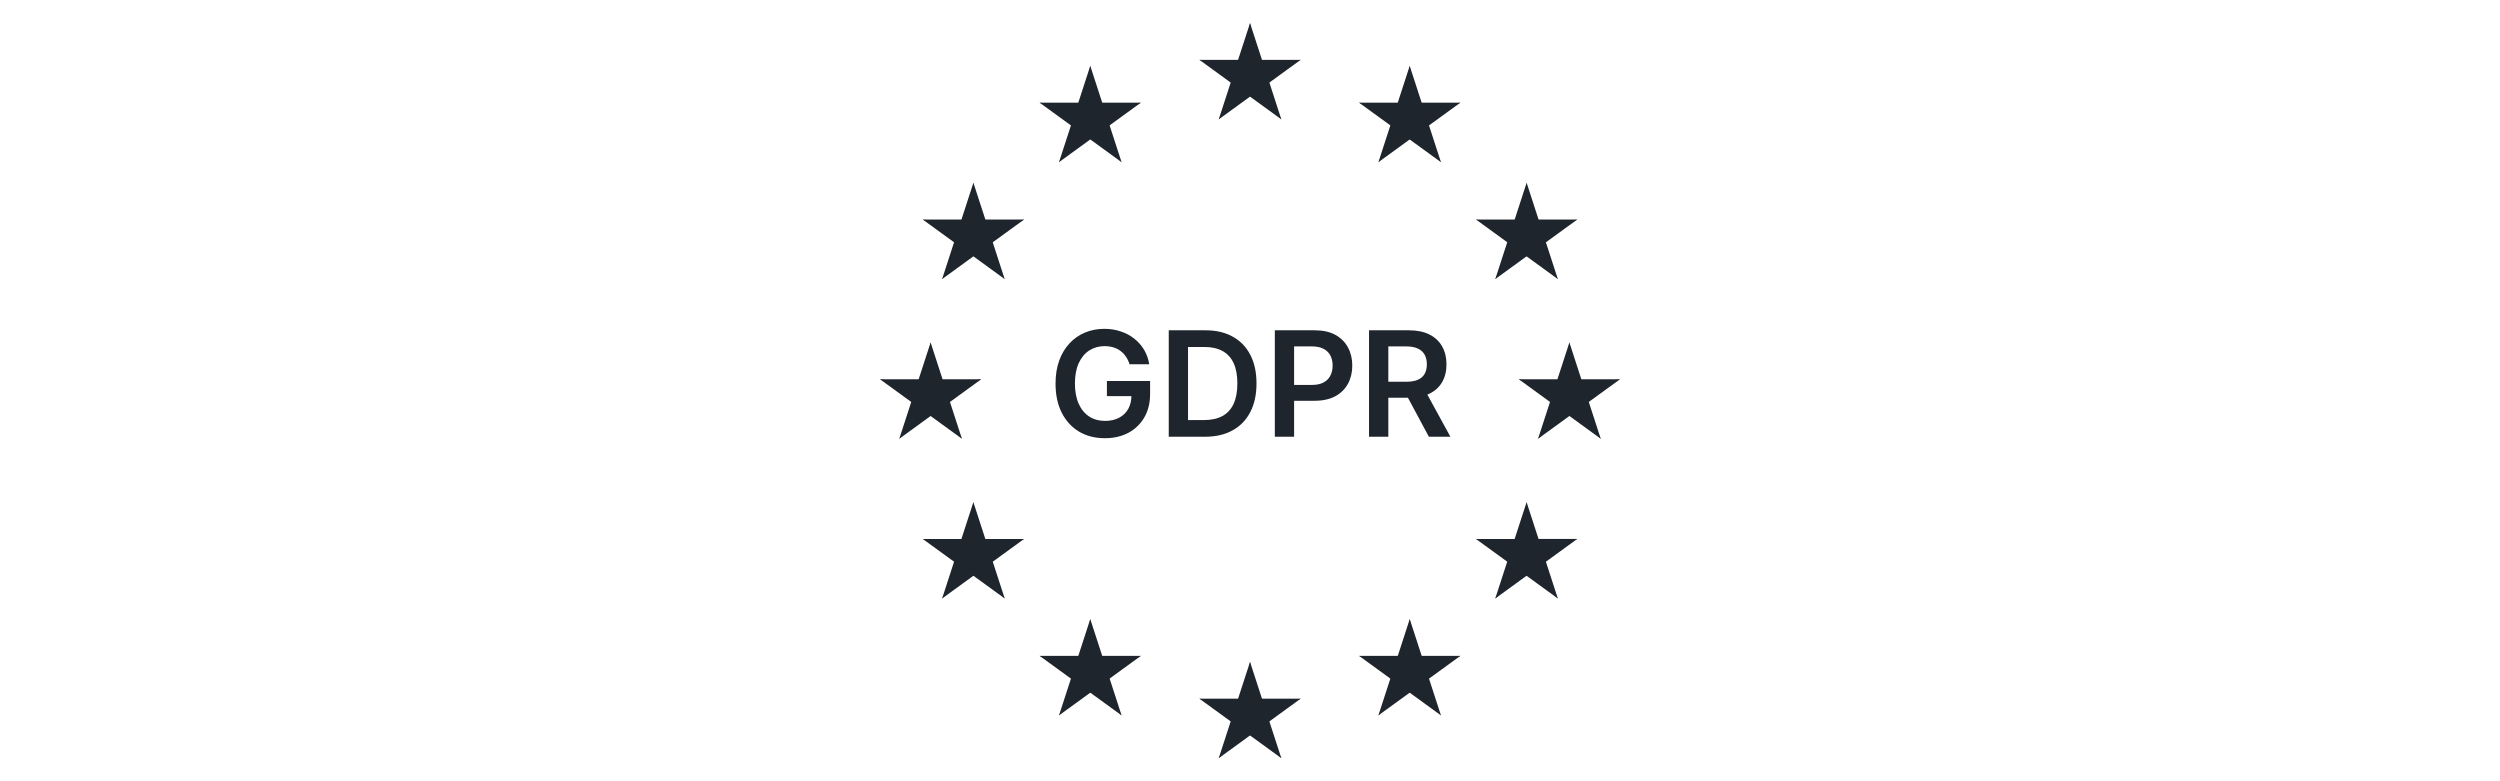 <svg width="160" height="50" viewBox="0 0 160 50" fill="none" xmlns="http://www.w3.org/2000/svg">
<path d="M80.002 1.476L78.949 4.717L80.569 5.243L80.002 1.476Z" fill="#1F252D"/>
<path d="M80.002 1.476L81.055 4.717L79.435 5.243L80.002 1.476Z" fill="#1F252D"/>
<path d="M83.241 3.831H79.834V5.534L83.241 3.831Z" fill="#1F252D"/>
<path d="M83.241 3.831L80.485 5.833L79.484 4.455L83.241 3.831Z" fill="#1F252D"/>
<path d="M82.005 7.639L80.953 4.399L79.333 4.925L82.005 7.639Z" fill="#1F252D"/>
<path d="M82.005 7.639L79.249 5.637L80.25 4.259L82.005 7.639Z" fill="#1F252D"/>
<path d="M76.762 3.83H80.168V5.534L76.762 3.83Z" fill="#1F252D"/>
<path d="M76.762 3.83L79.518 5.833L80.519 4.455L76.762 3.83Z" fill="#1F252D"/>
<path d="M77.999 7.639L79.052 4.399L80.672 4.926L77.999 7.639Z" fill="#1F252D"/>
<path d="M77.999 7.639L80.755 5.637L79.754 4.259L77.999 7.639Z" fill="#1F252D"/>
<path d="M80.002 42.36L78.949 45.601L80.569 46.127L80.002 42.36Z" fill="#1F252D"/>
<path d="M80.002 42.36L81.055 45.601L79.435 46.127L80.002 42.36Z" fill="#1F252D"/>
<path d="M83.241 44.715H79.834V46.419L83.241 44.715Z" fill="#1F252D"/>
<path d="M83.241 44.715L80.485 46.718L79.484 45.34L83.241 44.715Z" fill="#1F252D"/>
<path d="M82.005 48.524L80.952 45.284L79.332 45.81L82.005 48.524Z" fill="#1F252D"/>
<path d="M82.005 48.524L79.249 46.521L80.25 45.143L82.005 48.524Z" fill="#1F252D"/>
<path d="M76.762 44.716H80.168V46.419L76.762 44.716Z" fill="#1F252D"/>
<path d="M76.762 44.716L79.518 46.718L80.519 45.34L76.762 44.716Z" fill="#1F252D"/>
<path d="M77.999 48.524L79.052 45.284L80.672 45.81L77.999 48.524Z" fill="#1F252D"/>
<path d="M77.999 48.524L80.755 46.521L79.754 45.143L77.999 48.524Z" fill="#1F252D"/>
<path d="M59.559 21.918L58.506 25.158L60.126 25.684L59.559 21.918Z" fill="#1F252D"/>
<path d="M59.559 21.918L60.611 25.158L58.991 25.684L59.559 21.918Z" fill="#1F252D"/>
<path d="M62.798 24.272H59.391V25.975L62.798 24.272Z" fill="#1F252D"/>
<path d="M62.798 24.272L60.042 26.274L59.04 24.896L62.798 24.272Z" fill="#1F252D"/>
<path d="M61.562 28.08L60.51 24.84L58.889 25.366L61.562 28.08Z" fill="#1F252D"/>
<path d="M61.562 28.08L58.806 26.078L59.807 24.7L61.562 28.08Z" fill="#1F252D"/>
<path d="M56.319 24.272H59.726V25.975L56.319 24.272Z" fill="#1F252D"/>
<path d="M56.319 24.272L59.075 26.274L60.077 24.896L56.319 24.272Z" fill="#1F252D"/>
<path d="M57.554 28.081L58.607 24.841L60.227 25.367L57.554 28.081Z" fill="#1F252D"/>
<path d="M57.554 28.081L60.311 26.078L59.309 24.7L57.554 28.081Z" fill="#1F252D"/>
<path d="M67.776 10.379L70.532 8.376L69.531 6.998L67.776 10.379Z" fill="#1F252D"/>
<path d="M67.776 10.379L68.829 7.139L70.449 7.665L67.776 10.379Z" fill="#1F252D"/>
<path d="M66.535 6.57L69.291 8.573L70.292 7.195L66.535 6.57Z" fill="#1F252D"/>
<path d="M66.535 6.57H69.942V8.274L66.535 6.57Z" fill="#1F252D"/>
<path d="M69.777 4.215L68.724 7.455L70.344 7.982L69.777 4.215Z" fill="#1F252D"/>
<path d="M69.777 4.215L70.83 7.455L69.21 7.982L69.777 4.215Z" fill="#1F252D"/>
<path d="M71.78 10.379L69.024 8.376L70.025 6.998L71.78 10.379Z" fill="#1F252D"/>
<path d="M71.78 10.379L70.727 7.138L69.107 7.665L71.78 10.379Z" fill="#1F252D"/>
<path d="M73.016 6.57L70.26 8.572L69.259 7.194L73.016 6.57Z" fill="#1F252D"/>
<path d="M73.016 6.57H69.61V8.273L73.016 6.57Z" fill="#1F252D"/>
<path d="M64.3 17.862L63.247 14.621L61.627 15.148L64.3 17.862Z" fill="#1F252D"/>
<path d="M64.3 17.862L61.544 15.859L62.545 14.481L64.3 17.862Z" fill="#1F252D"/>
<path d="M60.295 17.861L63.051 15.858L62.05 14.48L60.295 17.861Z" fill="#1F252D"/>
<path d="M60.295 17.861L61.347 14.62L62.968 15.147L60.295 17.861Z" fill="#1F252D"/>
<path d="M59.058 14.052L61.814 16.054L62.815 14.676L59.058 14.052Z" fill="#1F252D"/>
<path d="M59.058 14.052H62.465V15.755L59.058 14.052Z" fill="#1F252D"/>
<path d="M65.539 14.051L62.783 16.054L61.781 14.675L65.539 14.051Z" fill="#1F252D"/>
<path d="M65.539 14.051H62.132V15.755L65.539 14.051Z" fill="#1F252D"/>
<path d="M62.298 11.697L63.351 14.937L61.731 15.463L62.298 11.697Z" fill="#1F252D"/>
<path d="M62.298 11.697L61.245 14.937L62.865 15.463L62.298 11.697Z" fill="#1F252D"/>
<path d="M65.538 34.495H62.131V36.198L65.538 34.495Z" fill="#1F252D"/>
<path d="M65.538 34.495L62.782 36.497L61.781 35.119L65.538 34.495Z" fill="#1F252D"/>
<path d="M64.302 38.303L63.249 35.063L61.629 35.589L64.302 38.303Z" fill="#1F252D"/>
<path d="M64.302 38.303L61.545 36.3L62.547 34.922L64.302 38.303Z" fill="#1F252D"/>
<path d="M60.295 38.304L63.051 36.301L62.05 34.923L60.295 38.304Z" fill="#1F252D"/>
<path d="M60.295 38.304L61.348 35.064L62.968 35.59L60.295 38.304Z" fill="#1F252D"/>
<path d="M62.296 32.139L63.349 35.379L61.729 35.906L62.296 32.139Z" fill="#1F252D"/>
<path d="M62.296 32.139L61.243 35.379L62.863 35.906L62.296 32.139Z" fill="#1F252D"/>
<path d="M59.057 34.494H62.464V36.197L59.057 34.494Z" fill="#1F252D"/>
<path d="M59.057 34.494L61.813 36.496L62.814 35.118L59.057 34.494Z" fill="#1F252D"/>
<path d="M73.016 41.976H69.609V43.679L73.016 41.976Z" fill="#1F252D"/>
<path d="M73.016 41.976L70.259 43.978L69.258 42.6L73.016 41.976Z" fill="#1F252D"/>
<path d="M71.782 45.786L70.729 42.545L69.109 43.072L71.782 45.786Z" fill="#1F252D"/>
<path d="M71.782 45.786L69.026 43.783L70.027 42.405L71.782 45.786Z" fill="#1F252D"/>
<path d="M67.776 45.786L70.533 43.783L69.531 42.405L67.776 45.786Z" fill="#1F252D"/>
<path d="M67.776 45.786L68.829 42.545L70.449 43.072L67.776 45.786Z" fill="#1F252D"/>
<path d="M69.777 39.621L70.83 42.861L69.21 43.387L69.777 39.621Z" fill="#1F252D"/>
<path d="M69.777 39.621L68.724 42.861L70.344 43.387L69.777 39.621Z" fill="#1F252D"/>
<path d="M66.535 41.975H69.942V43.678L66.535 41.975Z" fill="#1F252D"/>
<path d="M66.535 41.975L69.291 43.977L70.292 42.599L66.535 41.975Z" fill="#1F252D"/>
<path d="M100.441 21.918L101.493 25.158L99.873 25.684L100.441 21.918Z" fill="#1F252D"/>
<path d="M100.441 21.918L99.388 25.158L101.008 25.684L100.441 21.918Z" fill="#1F252D"/>
<path d="M97.201 24.272H100.608V25.975L97.201 24.272Z" fill="#1F252D"/>
<path d="M97.201 24.272L99.957 26.274L100.958 24.896L97.201 24.272Z" fill="#1F252D"/>
<path d="M98.435 28.081L99.488 24.841L101.108 25.367L98.435 28.081Z" fill="#1F252D"/>
<path d="M98.435 28.081L101.192 26.078L100.19 24.7L98.435 28.081Z" fill="#1F252D"/>
<path d="M103.681 24.272H100.274V25.975L103.681 24.272Z" fill="#1F252D"/>
<path d="M103.681 24.272L100.925 26.274L99.924 24.896L103.681 24.272Z" fill="#1F252D"/>
<path d="M102.448 28.081L101.395 24.84L99.775 25.367L102.448 28.081Z" fill="#1F252D"/>
<path d="M102.448 28.081L99.692 26.078L100.693 24.7L102.448 28.081Z" fill="#1F252D"/>
<path d="M92.221 10.38L89.465 8.378L90.466 7L92.221 10.38Z" fill="#1F252D"/>
<path d="M92.221 10.38L91.168 7.14L89.548 7.667L92.221 10.38Z" fill="#1F252D"/>
<path d="M93.462 6.571L90.705 8.573L89.704 7.195L93.462 6.571Z" fill="#1F252D"/>
<path d="M93.462 6.571L90.055 6.571L90.055 8.274L93.462 6.571Z" fill="#1F252D"/>
<path d="M90.221 4.216L91.273 7.456L89.653 7.983L90.221 4.216Z" fill="#1F252D"/>
<path d="M90.221 4.216L89.168 7.456L90.788 7.983L90.221 4.216Z" fill="#1F252D"/>
<path d="M88.218 10.38L90.975 8.377L89.973 6.999L88.218 10.38Z" fill="#1F252D"/>
<path d="M88.218 10.38L89.271 7.14L90.891 7.666L88.218 10.38Z" fill="#1F252D"/>
<path d="M86.98 6.571L89.736 8.573L90.737 7.195L86.98 6.571Z" fill="#1F252D"/>
<path d="M86.98 6.571H90.387V8.274L86.98 6.571Z" fill="#1F252D"/>
<path d="M95.698 17.86L96.751 14.62L98.371 15.146L95.698 17.86Z" fill="#1F252D"/>
<path d="M95.698 17.86L98.454 15.858L97.453 14.48L95.698 17.86Z" fill="#1F252D"/>
<path d="M99.702 17.862L96.946 15.859L97.947 14.481L99.702 17.862Z" fill="#1F252D"/>
<path d="M99.702 17.862L98.649 14.622L97.029 15.148L99.702 17.862Z" fill="#1F252D"/>
<path d="M100.942 14.052L98.185 16.055L97.184 14.677L100.942 14.052Z" fill="#1F252D"/>
<path d="M100.942 14.052H97.535V15.756L100.942 14.052Z" fill="#1F252D"/>
<path d="M94.467 14.052L97.223 16.055L98.225 14.677L94.467 14.052Z" fill="#1F252D"/>
<path d="M94.467 14.052H97.874V15.756L94.467 14.052Z" fill="#1F252D"/>
<path d="M97.704 11.698L96.651 14.938L98.271 15.464L97.704 11.698Z" fill="#1F252D"/>
<path d="M97.704 11.698L98.757 14.938L97.136 15.464L97.704 11.698Z" fill="#1F252D"/>
<path d="M94.461 34.494H97.868V36.197L94.461 34.494Z" fill="#1F252D"/>
<path d="M94.461 34.494L97.217 36.496L98.218 35.118L94.461 34.494Z" fill="#1F252D"/>
<path d="M95.696 38.304L96.749 35.064L98.369 35.59L95.696 38.304Z" fill="#1F252D"/>
<path d="M95.696 38.304L98.452 36.302L97.451 34.924L95.696 38.304Z" fill="#1F252D"/>
<path d="M99.702 38.304L96.946 36.301L97.947 34.923L99.702 38.304Z" fill="#1F252D"/>
<path d="M99.702 38.304L98.649 35.063L97.029 35.59L99.702 38.304Z" fill="#1F252D"/>
<path d="M97.702 32.139L96.649 35.379L98.269 35.905L97.702 32.139Z" fill="#1F252D"/>
<path d="M97.702 32.139L98.754 35.379L97.134 35.905L97.702 32.139Z" fill="#1F252D"/>
<path d="M100.943 34.493H97.536V36.197L100.943 34.493Z" fill="#1F252D"/>
<path d="M100.943 34.493L98.187 36.495L97.185 35.117L100.943 34.493Z" fill="#1F252D"/>
<path d="M86.981 41.976H90.388V43.68L86.981 41.976Z" fill="#1F252D"/>
<path d="M86.981 41.976L89.737 43.979L90.739 42.601L86.981 41.976Z" fill="#1F252D"/>
<path d="M88.217 45.785L89.27 42.545L90.89 43.071L88.217 45.785Z" fill="#1F252D"/>
<path d="M88.217 45.785L90.974 43.783L89.972 42.404L88.217 45.785Z" fill="#1F252D"/>
<path d="M92.221 45.786L89.465 43.783L90.466 42.405L92.221 45.786Z" fill="#1F252D"/>
<path d="M92.221 45.786L91.168 42.546L89.548 43.072L92.221 45.786Z" fill="#1F252D"/>
<path d="M90.223 39.621L89.171 42.861L90.79 43.387L90.223 39.621Z" fill="#1F252D"/>
<path d="M90.223 39.621L91.276 42.861L89.656 43.387L90.223 39.621Z" fill="#1F252D"/>
<path d="M93.463 41.975H90.056V43.679L93.463 41.975Z" fill="#1F252D"/>
<path d="M93.463 41.975L90.706 43.978L89.705 42.6L93.463 41.975Z" fill="#1F252D"/>
<path d="M87.618 27.952V21.139H90.173C90.697 21.139 91.136 21.23 91.491 21.412C91.848 21.593 92.117 21.848 92.299 22.177C92.483 22.503 92.575 22.883 92.575 23.318C92.575 23.755 92.482 24.134 92.296 24.456C92.112 24.775 91.84 25.022 91.481 25.198C91.121 25.371 90.68 25.457 90.157 25.457H88.337V24.432H89.99C90.296 24.432 90.547 24.39 90.742 24.306C90.937 24.22 91.082 24.094 91.175 23.93C91.27 23.764 91.318 23.56 91.318 23.318C91.318 23.076 91.27 22.87 91.175 22.699C91.079 22.526 90.934 22.395 90.739 22.306C90.544 22.215 90.292 22.17 89.984 22.17H88.853V27.952H87.618ZM91.138 24.865L92.825 27.952H91.448L89.791 24.865H91.138Z" fill="#1F252D"/>
<path d="M81.589 27.952V21.139H84.144C84.667 21.139 85.107 21.236 85.462 21.431C85.819 21.627 86.088 21.895 86.27 22.237C86.454 22.576 86.546 22.962 86.546 23.394C86.546 23.831 86.454 24.22 86.27 24.559C86.086 24.898 85.814 25.165 85.455 25.361C85.096 25.554 84.653 25.65 84.127 25.65H82.434V24.635H83.961C84.267 24.635 84.518 24.582 84.713 24.476C84.908 24.369 85.052 24.223 85.145 24.037C85.241 23.85 85.288 23.636 85.288 23.394C85.288 23.153 85.241 22.94 85.145 22.756C85.052 22.572 84.907 22.428 84.71 22.326C84.514 22.222 84.263 22.17 83.954 22.17H82.823V27.952H81.589Z" fill="#1F252D"/>
<path d="M77.109 27.952H74.8V21.139H77.155C77.832 21.139 78.413 21.275 78.899 21.548C79.387 21.819 79.761 22.208 80.023 22.716C80.285 23.224 80.416 23.831 80.416 24.539C80.416 25.249 80.284 25.859 80.02 26.369C79.758 26.879 79.38 27.27 78.885 27.543C78.393 27.816 77.801 27.952 77.109 27.952ZM76.034 26.884H77.049C77.523 26.884 77.919 26.798 78.237 26.625C78.554 26.45 78.792 26.189 78.952 25.843C79.112 25.495 79.191 25.06 79.191 24.539C79.191 24.018 79.112 23.585 78.952 23.241C78.792 22.895 78.556 22.637 78.243 22.466C77.933 22.293 77.547 22.207 77.085 22.207H76.034V26.884Z" fill="#1F252D"/>
<path d="M72.292 23.314C72.237 23.135 72.16 22.974 72.063 22.832C71.967 22.688 71.852 22.565 71.717 22.463C71.584 22.361 71.431 22.284 71.258 22.233C71.085 22.18 70.896 22.153 70.692 22.153C70.326 22.153 70 22.245 69.714 22.429C69.428 22.613 69.203 22.884 69.038 23.241C68.877 23.596 68.796 24.029 68.796 24.539C68.796 25.053 68.877 25.489 69.038 25.846C69.2 26.203 69.426 26.475 69.714 26.661C70.002 26.846 70.337 26.938 70.719 26.938C71.065 26.938 71.364 26.871 71.617 26.738C71.872 26.605 72.068 26.416 72.206 26.172C72.343 25.926 72.412 25.638 72.412 25.307L72.692 25.351H70.842V24.386H73.606V25.204C73.606 25.788 73.482 26.292 73.234 26.718C72.985 27.144 72.644 27.472 72.209 27.703C71.774 27.931 71.275 28.045 70.712 28.045C70.084 28.045 69.533 27.905 69.058 27.623C68.586 27.339 68.217 26.936 67.951 26.415C67.687 25.892 67.555 25.271 67.555 24.552C67.555 24.002 67.632 23.511 67.788 23.078C67.945 22.646 68.165 22.279 68.446 21.977C68.728 21.673 69.058 21.442 69.438 21.285C69.817 21.125 70.23 21.045 70.675 21.045C71.052 21.045 71.404 21.101 71.73 21.212C72.056 21.32 72.346 21.476 72.598 21.677C72.853 21.879 73.063 22.119 73.227 22.396C73.391 22.673 73.499 22.98 73.55 23.314H72.292Z" fill="#1F252D"/>
</svg>
